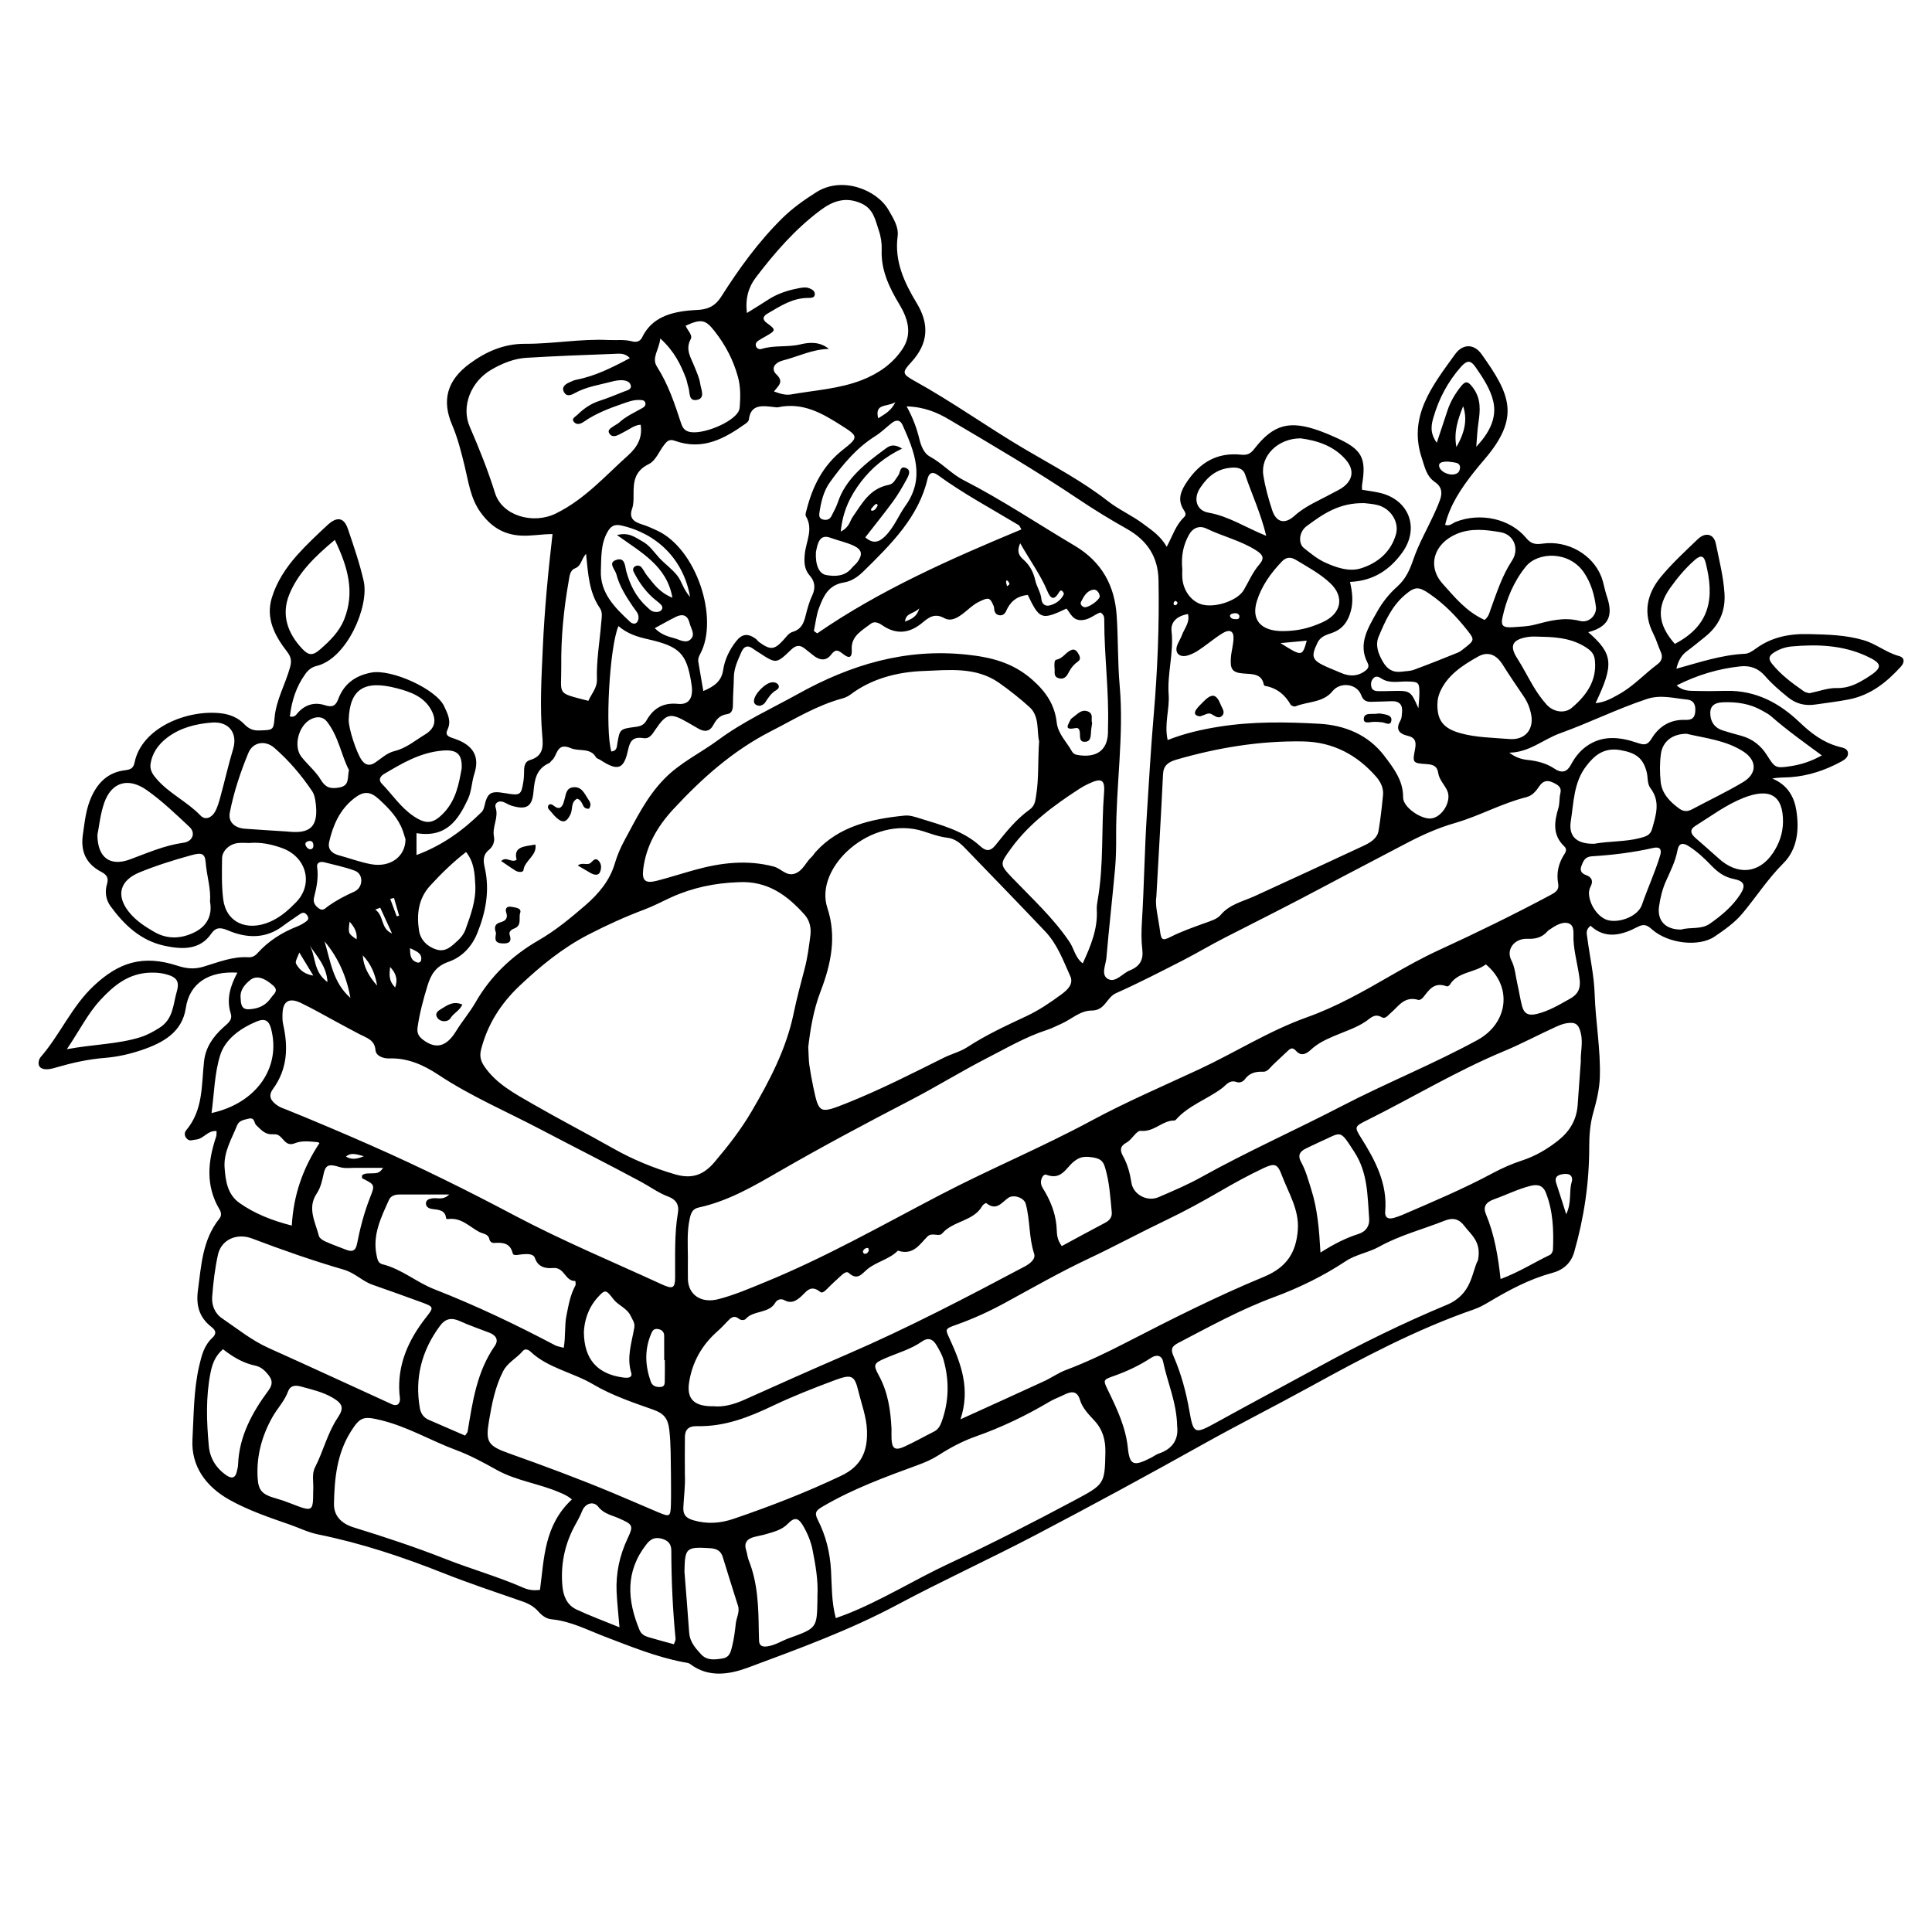 <?xml version="1.0" encoding="UTF-8"?>
<!-- The Best Svg Icon site in the world: iconSvg.co, Visit us! https://iconsvg.co -->
<svg fill="#000000" width="800px" height="800px" version="1.1" viewBox="144 144 512 512" xmlns="http://www.w3.org/2000/svg">
 <g>
  <path d="m564.89 311.53c6.637 5.762 6.856 8.523 1.949 18.809 2.434-0.188 4.277-1.293 6.039-2.258 3.953-2.156 6.902-5.473 10.449-8.113 0.996-0.742 1.406-1.859 0.816-3.141-0.73-1.598-1.184-3.301-1.984-4.863-2.785-5.441-1.77-10.551 1.996-15.098 2.941-3.559 6.414-6.758 9.793-9.996 2.016-1.934 4.242-1.379 4.766 1.199 0.891 4.394 2.019 8.758 2.297 13.25 0.289 4.672-1.406 8.496-5.266 11.539-1.559 1.223-3.059 2.516-4.66 3.684-1.547 1.129-2.312 2.574-2.836 4.68 6.238-1.727 12-3.68 18.188-3.965 0.992-0.047 2.047-0.762 2.887-1.375 4.16-3.043 8.832-3.981 14.133-3.844 4.914 0.133 9.691 0.215 14.449 1.629 3.367 0.996 5.945 3.266 9.324 4.18 1.668 0.453 1.441 1.812 0.527 2.816-3.699 4.051-7.898 7.516-13.742 8.68-2.922 0.586-5.91 0.91-8.867 1.355-2.805 0.418-5.141-0.145-7.387-1.969-2.137-1.734-4.223-3.512-5.961-5.535-1.773-2.07-3.945-2.883-6.59-2.602-5.828 0.625-11.32 2.258-16.879 5.043 1.633 1.527 3.371 1.426 4.984 1.465 2.68 0.07 5.371 0.051 8.051-0.016 8.016-0.195 14.277 3.301 19.527 8.312 3.039 2.898 6.184 5.332 10.395 6.481 1.059 0.289 2.324 0.418 2.445 1.656 0.117 1.152-0.945 1.844-1.863 2.336-4.106 2.211-8.5 3.727-13.285 4.086-1.547 0.117-3.113 0.02-4.922 0.363 4.125 1.688 5.836 4.961 6.383 8.438 0.777 4.953 0.367 10.219-3.43 14.016-4.152 4.144-7.199 8.934-10.883 13.332-2.055 2.453-4.711 4.301-7.352 6.098-4.16 2.82-12.312 1.875-16.57-1.891-1.352-1.195-2.133-1.562-3.914-0.629-4.156 2.176-8.5 3.273-12.379-0.344-1.387 1.055-1.004 2.121-0.883 3.066 0.648 5.023 1.809 10.031 1.969 15.062 0.238 7.367 1.613 14.664 1.367 22.051-0.105 3.215-0.883 6.312-1.75 9.391-0.832 2.973-1.062 5.945-1.059 9.012 0.016 9.422-1.359 18.707-3.965 27.832-0.832 2.922-2.781 4.769-5.945 5.621-6.117 1.648-11.516 4.606-16.816 7.75-1.188 0.707-2.43 1.391-3.742 1.844-15.391 5.332-29.539 12.863-43.586 20.582-9.332 5.129-18.867 9.926-28.164 15.121-14.676 8.207-29.473 16.234-44.395 24.062-12.168 6.383-24.738 12.121-36.848 18.586-12.605 6.727-26.086 11.637-39.508 16.621-4.84 1.797-10.445 2.75-15.297-0.961-0.438-0.332-1.168-0.371-1.777-0.488-7.297-1.402-14.027-4.176-20.867-6.781-4.566-1.738-8.973-4.086-14.062-4.578-1.477-0.141-2.602-1.031-3.512-2.066-1.129-1.273-2.523-2.082-4.211-2.664-7.062-2.449-14.168-4.816-21.094-7.562-10.734-4.254-21.66-7.894-33.102-10.211-2.609-0.527-5.004-1.738-7.5-2.606-5.441-1.883-11-3.785-15.93-6.543-6.301-3.523-10.23-8.953-9.836-16.047 0.363-6.481 0.293-13.008 1.777-19.426 0.637-2.734 1.258-5.379 3.465-7.445 1.113-1.043 1.082-1.906-0.18-2.883-3.316-2.562-4.144-5.801-3.613-9.742 0.898-6.613 1.168-13.316 5.688-19 0.605-0.754 0.535-1.586 0.023-2.445-3.75-6.312-3.078-12.793-0.863-19.336 0.125-0.379 0.055-0.812 0.082-1.422-2.387-0.195-3.414 2.109-5.477 2.262-0.766 0.055-1.527 0.488-2.215-0.082-0.82-0.68-0.938-1.676-0.359-2.367 4.586-5.461 4.035-12.016 4.742-18.293 0.406-3.672 2.379-6.535 5.148-9.023 1.137-1.023 2.473-1.91 1.926-3.641-1.215-3.84-0.09-7.375 1.762-10.832-7.727-0.469-12.699 2.91-13.664 9.352-0.957 6.418-5.984 9.246-11.801 11.199-3.09 1.039-6.394 1.785-9.664 2.039-4.457 0.352-8.695 1.316-12.914 2.543-0.891 0.262-1.855 0.523-2.766 0.473-1.578-0.09-2.156-1.023-1.754-2.422 0.082-0.273 0.211-0.559 0.402-0.777 5.215-6 8.227-13.422 14.125-18.938 6.566-6.141 12.922-8.316 22.203-5.289 2.301 0.75 4.398 0.973 6.84 0.242 3.863-1.148 7.672-2.754 11.914-2.5 1.012 0.059 1.758-0.359 2.418-1.094 2.863-3.184 6.445-5.481 10.578-7.094 0.855-0.332 1.668-0.828 2.398-1.367 0.797-0.59 0.449-1.316-0.098-1.879-0.484-0.504-1.062-0.414-1.641-0.004-1.496 1.062-3.059 2.051-4.519 3.152-4.602 3.481-9.645 3.269-14.637 1.137-2.035-0.867-3.234-0.719-4.332 0.883-3.027 4.422-7.766 4.195-12.246 3.258-6.508-1.359-10.902-5.644-14.484-10.551-1.246-1.703-1.516-3.859-0.902-5.879 0.473-1.559-0.047-2.41-1.492-3.168-4.207-2.211-5.543-5.551-4.906-9.926 0.5-3.449 0.812-6.879 2.332-10.137 1.738-3.723 4.41-6.379 8.938-6.902 1.559-0.18 2.152-0.699 2.43-2.055 1.91-9.281 14.02-14.043 22.848-13.027 2.453 0.281 4.57 1.176 6.195 2.863 1.109 1.148 2.227 1.77 4.047 1.691 3.559-0.145 3.727-0.004 4-3.305 0.395-4.711 2.828-8.863 4.082-13.336 0.5-1.773 0.332-2.828-0.789-4.273-3.269-4.219-5.644-8.801-4.039-14.172 1.266-4.242 3.719-8 6.727-11.375 2.492-2.797 5.269-5.391 8.039-7.965 2.551-2.367 4.387-2.035 5.43 1.047 1.543 4.555 3.117 9.125 4.172 13.785 1.523 6.746-4.5 20.652-12.535 22.512-1.25 0.289-2.211 1.113-2.926 2.106-2.481 3.438-3.633 7.246-4.106 11.27 1.34 0.281 1.656-0.473 2.133-0.996 1.918-2.133 4.387-2.898 7.199-1.98 2.019 0.66 2.863 0.047 3.492-1.637 1.445-3.859 4.332-6.203 8.793-7.027 5.305-0.984 17.121 4.352 19.254 8.891 0.934 1.984 1.996 3.977 0.91 6.231-0.746 1.551 0.344 1.906 1.691 2.352 5.094 1.684 6.922 4.707 5.414 9.367-0.719 2.238-0.719 4.648-1.707 6.734-2.527 5.352-5.617 10.293-13.617 8.988v5.789c7.012-2.594 12.434-6.641 17.285-11.406 0.395-0.383 0.578-1.008 0.707-1.547 0.805-3.559 1.641-4.102 5.426-3.449 4.125 0.715 4.336 0.594 4.934-3.234 0.156-0.996 0.141-2.019 0.172-3.031 0.035-1.09 0.371-2.16 1.523-2.492 3.656-1.055 3.523-3.719 3.289-6.348-0.676-7.812-0.215-15.629 0.137-23.434 0.449-9.941 1.387-19.855 2.574-30.113-2.922 0.004-5.633 0.559-8.402 0.402-4.957-0.273-8.16-2.684-10.676-6.168-2.684-3.719-3.195-8.137-4.231-12.352-0.906-3.68-1.812-7.332-3.316-10.852-2.769-6.5-1.309-11.801 4.656-16.188 4.262-3.141 9.035-5.297 14.695-5.266 7.41 0.039 14.742-1.371 22.172-1.004 2.047 0.102 4.117-0.195 6.125 0.344 1.254 0.336 2.207 0.02 2.734-1.066 2.523-5.215 7.461-6.695 13.07-7.152 0.785-0.066 1.578-0.074 2.363-0.16 2.484-0.266 4.137-1.289 5.508-3.445 4.691-7.375 9.809-14.508 16.188-20.797 2.695-2.656 5.785-4.852 9.059-6.918 6.812-4.297 16.031-0.625 19.113 4.758 1.238 2.168 2.731 4.438 2.398 6.949-0.875 6.57 1.738 12.227 5.066 17.723 3.359 5.543 3.117 10.68-1.461 15.645-2.488 2.699-2.438 3.129 0.902 4.977 10.133 5.606 19.438 12.324 29.398 18.176 7.418 4.359 15.109 8.41 21.871 13.703 2.867 2.242 6.344 3.754 9.285 5.965 2.191 1.648 4.539 3.113 6.254 6.098 1.598-3.031 2.434-5.812 4.602-7.863 0.68-0.645 0.309-1.285-0.121-1.945-1.809-2.797-0.645-5.231 1.055-7.68 3.309-4.777 7.727-7.582 14.133-6.926 1.598 0.168 2.508-0.211 3.488-1.477 5.094-6.594 9.41-7.723 17.473-4.797 1.32 0.48 2.609 1.031 3.891 1.602 7.203 3.199 8.449 5.391 7.25 12.629-0.066 0.395-0.012 0.805-0.012 1.344 1.629 0.277 3.18 0.465 4.684 0.812 7.766 1.785 10.695 9.367 5.914 15.914-3.164 4.328-7.445 7.438-13.793 7.691 0.641 2.707 0.906 5.238 0.207 7.789-0.742 2.684-2.141 4.793-5.141 5.785-1.477 0.488-2.926 0.988-3.656 2.504-1.848 3.84-1.547 4.676 2.664 6.555 1.133 0.504 2.312 0.926 3.445 1.441 2.519 1.137 4.805 0.906 6.731-0.676 0.695-0.574 0.797-1.203 0.418-1.926-2.637-5.039 0.156-9.324 2.5-13.527 1.344-2.418 3.164-4.758 5.285-6.637 2.41-2.137 3.426-4.606 4.398-7.426 1.375-3.977 3.523-7.723 5.305-11.582 0.613-1.328 1.211-2.676 1.703-4.047 0.641-1.777 0.508-3.441-1.301-4.676-2.336-1.594-2.711-3.965-3.516-6.363-3.719-11.062 2.816-19.246 8.82-27.559 1.996-2.762 4.977-2.848 6.996-0.016 7.633 10.676 10.344 16.711 0.801 27.871-0.969 1.129-1.914 2.258-2.832 3.422-3.324 4.231-6.293 8.586-7.617 13.934 1.168 0.492 1.949-0.434 2.836-0.781 6.516-2.562 14.41-0.836 18.641 4.277 1.199 1.449 2.258 1.793 4.301 1.5 6.664-0.957 13.305 2.867 15.602 8.727 0.637 1.617 0.863 3.371 1.414 5.023 1.492 4.32 1.484 8.098-4.875 9.711zm-238.59 165.77c0 1.883-0.035 3.769 0.004 5.648 0.098 4.207 3.512 6.516 8.039 5.352 4.266-1.094 8.273-2.832 12.305-4.481 16.156-6.609 31.18-15.156 46.512-23.16 13.141-6.863 26.922-12.582 39.973-19.617 9.23-4.984 18.977-9.164 28.547-13.617 9.637-4.484 18.574-10.23 28.676-13.836 7.996-2.852 15.156-6.977 22.328-11.105 4.141-2.383 8.305-4.707 12.664-6.707 10.012-4.602 19.887-9.422 29.562-14.59 1.352-0.719 2.328-1.379 2.023-2.996-0.523-2.82 0.086-5.473 1.703-7.918 0.441-0.676 0.57-1.355-0.082-1.969-3.195-3.055-2.644-6.551-1.562-10.176 0.367-1.238 0.203-2.606 0.516-3.863 0.418-1.703-0.66-2.277-2.031-2.918-1.656-0.766-2.699-0.23-3.559 1.039-0.848 1.258-1.855 2.481-3.426 2.871-6.578 1.648-12.426 4.984-18.898 6.848-4.68 1.344-9.047 3.34-13.266 5.57-7.219 3.828-14.5 7.562-21.703 11.406-8.566 4.57-17.281 8.953-25.957 13.371-3.856 1.965-7.547 4.191-11.395 6.16-5.785 2.953-11.559 5.934-17.508 8.586-2.57 1.145-2.84 4.59-6.449 4.606-3.117 0.016-5.352 2.312-8.027 3.492-1.281 0.562-2.519 1.223-3.848 1.656-5.547 1.793-10.484 4.691-15.562 7.289-6.992 3.578-13.648 7.719-20.621 11.336-11.668 6.051-23.254 12.227-34.598 18.766-6.828 3.941-13.562 7.93-21.531 9.672-1.652 0.363-2.019 1.5-2.332 2.891-0.773 3.449-0.52 6.922-0.496 10.395zm13.348-99.504c-6.188 0.215-12.098 1.438-17.715 3.981-2.383 1.078-4.66 2.324-7.164 3.258-5.082 1.906-10.047 4.168-14.832 6.641-6.898 3.566-12.746 8.367-18.262 13.594-5.082 4.816-8.484 10.305-10.168 16.801-0.441 1.703-0.176 2.988 0.805 4.457 3.102 4.637 8.105 7.301 12.828 10.02 7.059 4.062 14.328 7.824 21.434 11.84 5.027 2.84 10.566 5.144 16.27 6.812 4.57 1.336 7.621 0.188 10.555-3.281 3.578-4.227 6.941-8.543 9.723-13.281 4.871-8.293 9.273-16.727 11.199-26.059 0.82-3.981 1.879-7.894 2.91-11.828 0.77-2.938 1.176-5.965 1.543-8.973 0.23-1.906-0.227-3.883-1.531-5.352-4.519-5.066-9.77-9.078-17.594-8.629zm79.73-37.359c-0.664-2.519 0.207-6.586-2.555-9.059-2.508-2.254-5.25-4.445-8.102-6.445-6.109-4.281-13.387-3.359-20.066-3.109-6.781 0.25-13.68 2.004-19.277 6.246-0.59 0.449-1.336 0.801-2.07 1.004-6.898 1.863-12.809 5.547-18.984 8.699-10.207 5.215-18.414 12.609-25.914 20.707-4.277 4.621-7.246 9.844-7.957 15.945-0.352 3.047 0.625 3.773 3.738 2.961 3.336-0.867 6.609-1.926 9.93-2.848 6.891-1.91 13.844-2.762 20.945-0.887 1.926 0.508 3.32 2.641 5.57 1.867 2.172-0.742 2.875-2.988 4.434-4.402 0.441-0.402 0.727-0.945 1.129-1.391 6.117-6.731 14.57-8.691 23.508-9.582 1.41-0.141 2.785 0.336 4.144 0.762 5.668 1.758 11.465 3.258 15.887 7.305 1.465 1.34 2.637 1.578 4.121-0.277 2.699-3.371 5.394-6.793 9.039-9.41 1.395-1.004 1.48-2.379 1.715-3.856 0.707-4.441 0.41-8.93 0.766-14.23zm-3.016-38.77c-3.102 0.336-4.715 1.961-5.719 4.254-0.316 0.727-0.91 1.25-1.793 1.129-0.883-0.121-1.27-0.762-1.367-1.551-0.035-0.289-0.031-0.594-0.141-0.855-0.969-2.394-1.391-2.398-3.969-1.129-1.582 0.781-2.691 1.961-4.004 2.973-1.477 1.137-3.285 2.344-5.133 1.32-2.578-1.43-4.18-0.125-5.785 1.211-3.406 2.836-6.883 3.266-10.652 0.68-0.934-0.641-2.039-1.164-3.031-0.398-2.348 1.812-5.254 3.258-5.047 6.797 0.125 2.144-0.594 2.539-2.207 1.289-1.355-1.055-2.031-1.512-3.258 0.105-1.402 1.844-3.184 1.473-4.848 0.09-0.699-0.586-1.441-1.129-2.152-1.703-1.328-1.066-2.359-0.887-3.613 0.316-3.926 3.773-3.981 3.727-8.449 0.801-0.516-0.336-1.055-0.641-1.535-1.008-1.578-1.203-2.562-0.637-3.215 0.887-0.918 2.141-1.941 4.18-1.965 6.629-0.023 2.293-0.242 4.594-0.238 6.902 0.004 1.164-0.031 2.625-1.535 2.848-2.047 0.301-2.906 1.48-3.707 2.953-0.898 1.652-2.273 1.84-3.914 0.891-0.938-0.539-1.867-1.082-2.805-1.621-4.629-2.656-5.652-2.465-8.625 1.926-0.789 1.164-1.512 2.465-3.129 2.211-3.082-0.484-3.629 1.074-4.133 3.34-1.094 4.969-2.727 5.441-7.297 2.445-0.383-0.25-0.973-0.379-1.16-0.711-1.465-2.621-4.5-1.48-6.641-2.41-3.914-1.688-3.512 2.066-5.109 3.293-0.238 0.18-0.363 0.527-0.621 0.641-3.535 1.57-3.91 4.551-4.188 7.648-0.348 3.934-1.848 4.848-5.824 3.664-0.742-0.223-1.387-0.699-2.117-0.969-1.5-0.551-2.43 0.465-2.106 1.422 0.902 2.672-0.945 5.094-0.434 7.684 0.266 1.352-0.238 2.676-1.324 3.57-1.703 1.402-1.5 2.973-1.098 4.762 1.355 6 0.266 11.805-2.047 17.441-1.387 3.379-3.961 6.211-7.531 7.445-3.543 1.223-4.746 3.551-5.613 6.367-1.109 3.617-2.09 7.266-2.625 11.008-0.207 1.449 0.223 2.387 1.496 3.34 3.438 2.57 6.203 1.762 8.723-2.352 1.617-2.641 3.656-4.996 5.188-7.68 3.891-6.793 9.574-12.281 16.566-16.312 4.613-2.66 8.52-5.91 12.41-9.262 3.598-3.102 6.551-6.621 7.883-11.133 0.613-2.082 1.477-4.141 2.527-6.07 3.09-5.668 5.824-11.461 10.559-16.34 4.191-4.324 9.672-6.898 14.434-10.418 6.519-4.828 14.066-8.254 21.211-12.219 13.688-7.586 28.215-12.051 44.508-10.324 6.484 0.684 12.176 2.109 17.266 6.535 3.871 3.367 6.086 6.856 6.606 11.43 0.348 3.074 2.644 5.148 4.035 7.684 0.293 0.539 0.797 0.832 1.477 0.945 4.973 0.855 7.883-1.203 8.07-5.738 0.023-0.578 0-1.16 0.016-1.738 0.281-9.402-0.996-18.75-0.996-28.148 0-0.684 0.059-1.473-1.012-2.141-1.523 0.484-2.797 1.859-4.785 2.019-2.613 0.211-3.125-1.844-4.211-3.047-6.609 3.102-7.117 2.922-10.266-3.617zm-58.164 119.8c0.121 2.191 0.105 3.5 0.289 4.785 0.289 2.004 0.66 4.004 1.078 5.992 1.445 6.867 1.684 6.949 8.699 4.156 8.867-3.531 17.305-7.828 25.781-12.055 2.066-1.031 4.445-1.621 6.332-2.856 4.906-3.203 10.242-5.672 15.574-8.168 3.391-1.586 6.422-3.652 9.367-5.824 1.613-1.195 3.238-2.731 2.324-4.777-1.855-4.121-3.402-8.453-6.664-11.895-7.027-7.406-14.152-14.738-21.246-22.086-1.27-1.316-2.699-2.504-4.691-2.734-2.223-0.258-4.254-1.027-6.328-1.699-13.777-4.434-29.035 9.492-25.457 20.289 2.504 7.566 0.996 14.867-1.773 22.078-1.961 5.074-2.762 10.348-3.285 14.793zm-34.527 43.848c0.344-2-0.508-3.426-2.523-4.18-2.656-0.992-4.863-2.644-7.289-3.953-8.695-4.676-17.543-9.125-26.289-13.723-9.148-4.812-18.742-8.902-27.348-14.602-3.812-2.523-8.047-4.535-13.09-4.363-1.617 0.055-3.516-0.672-3.633-2.238-0.203-2.641-2.301-3.195-4.191-4.168-2.062-1.059-4.082-2.18-6.121-3.273-3.129-1.676-6.195-3.465-9.406-5.004-3.113-1.492-4.762-0.523-4.902 2.664-0.047 1.008-0.055 2.051 0.168 3.027 1.359 6.012 1.152 11.812-2.707 17.098-1.426 1.961-0.422 3.25 1.195 4.379 0.734 0.516 1.668 0.797 2.527 1.145 7.481 3.027 14.918 6.191 22.27 9.43 12.898 5.68 25.512 11.926 37.941 18.512 12.676 6.715 26.062 12.305 39.168 18.328 2.828 1.301 3.457 0.961 3.477-1.758 0.039-5.781-0.234-11.574 0.754-17.32zm74.871 54.816c7.848-3.57 15.02-6.801 22.152-10.098 1.965-0.906 3.742-2.191 5.762-2.953 5.551-2.098 10.832-4.629 16.055-7.324 11.934-6.16 23.949-12.223 36.43-17.383 6.242-2.578 8.57-6.641 8.996-12.484 0.387-5.344-2.492-9.766-4.262-14.484-1.113-2.984-1.875-3.231-4.887-1.809-3.91 1.844-7.699 3.93-11.418 6.086-4.664 2.707-9.383 5.297-14.277 7.637-6.953 3.324-13.707 6.984-20.691 10.277-7.551 3.562-14.781 7.703-22.094 11.688-4.195 2.289-8.523 4.266-13.094 5.875-2.941 1.031-2.664 1.18-1.527 3.672 3 6.562 5.523 13.223 2.856 21.301zm-68.156-193c3.168-1.32 4.848-2.777 5.269-5.621 0.402-2.699 1.641-5.297 3.414-7.551 1.566-2 3.098-2.172 5.152-0.719 0.367 0.262 0.609 0.676 0.977 0.941 3.019 2.18 4.035 2.055 6.469-0.629 0.699-0.77 1.406-1.805 2.332-2.074 2.371-0.695 2.988-2.316 3.473-4.231 0.465-1.824 0.941-3.68 1.754-5.387 0.922-1.949 0.785-3.715-0.594-5.273-1.551-1.754-1.547-3.668-1.355-5.734 0.312-3.332 2.344-6.613 0.301-10.035-0.246-0.414 0.035-1.137 0.18-1.699 1.57-6.172 4.262-11.734 9.688-15.984 4.168-3.266 3.996-3.543-0.43-6.352-5.094-3.234-10.195-6.258-16.859-4.848-0.293 0.059-0.629-0.012-0.941-0.047-3.082-0.344-6.277-0.898-6.75 3.305-0.039 0.371-0.453 0.785-0.812 1.039-5.582 3.961-11.391 7.273-18.863 4.566-1.441-0.523-2.074 0.195-2.715 1.008-1.387 1.75-2.273 4.266-4.121 5.176-3.844 1.891-4.062 4.734-4.051 7.984 0.004 1.293 0.031 2.664-0.395 3.875-0.852 2.43 0.383 3.445 2.644 4.137 1.34 0.406 2.621 1.004 3.891 1.582 10.566 4.801 16.582 23.426 11.504 32.77-0.367 0.676-0.605 1.328-0.484 2.066 0.406 2.387 0.824 4.785 1.324 7.734zm120.05 54.641c-0.379 2.137 0.539 5.543 0.988 8.984 0.312 2.398 0.66 2.613 2.883 1.492 2.781-1.406 5.719-2.422 8.652-3.5 1.594-0.586 3.551-1.109 4.5-2.246 2.383-2.871 5.941-3.598 9.125-5.055 9.586-4.387 19.16-8.816 28.707-13.273 1.84-0.863 3.691-1.945 4.039-4 0.535-3.141 0.875-6.309 1.188-9.473 0.176-1.812-0.621-3.488-1.805-4.84-4.977-5.703-11.336-9.246-19.445-9.375-11.445-0.188-22.582 1.664-33.488 4.82-2.231 0.648-3.461 1.594-3.57 3.894-0.488 10.395-1.121 20.797-1.773 32.57zm-84.945 191.05c1.004-0.363 1.859-0.656 2.699-0.984 9.574-3.773 18.168-9.219 27.426-13.531 11.215-5.219 22.176-10.863 33.051-16.656 8.02-4.277 8.125-4.344 8.273-12.797 0.055-3.125-0.629-5.934-2.949-8.422-1.512-1.621-3.148-3.301-3.789-5.445-0.734-2.457-2.266-2.332-4.242-1.34-1.246 0.625-2.594 1.09-3.777 1.789-6.211 3.684-12.711 6.82-19.625 9.254-3.535 1.25-6.785 2.992-9.898 4.996-1.656 1.066-3.551 1.883-5.441 2.574-8.602 3.144-17.176 6.297-25.039 10.898-1.785 1.043-2.5 1.586-1.461 3.613 2.152 4.207 3.246 8.691 3.508 13.391 0.23 4.117 0.109 8.297 1.266 12.66zm172.27-173.25c-2.875 2.242-7.488 1.926-9.559 5.426-0.125 0.211-0.609 0.465-0.789 0.398-3.426-1.289-4.75 1.043-6.332 3.004-0.25 0.312-0.883 0.684-1.184 0.594-3.777-1.129-5.269 1.738-7.379 3.488-0.691 0.57-1.367 1.641-2.309 1.109-1.906-1.078-2.863 0.121-4.102 0.984-2.59 1.805-5.769 2.785-8.609 4.004-2.297 0.988-4.297 1.945-6.039 3.562-1.211 1.125-2.59 1.93-4 0.348-0.898-1.004-1.461-0.691-2.215 0.039-1.301 1.258-2.672 2.465-3.965 3.734-0.754 0.742-1.41 1.824-2.562 1.762-2.09-0.102-3.672 0.414-4.856 2.035-0.453 0.613-1.305 0.977-2.098 0.707-1.988-0.695-2.769 0.766-3.953 1.648-3.949 2.938-8.949 4.594-12.234 8.375-0.215 0.246-0.891 0.152-1.344 0.238-2.75 0.543-4.644 2.961-7.961 2.664-1.098-0.098-2.266 2.301-3.707 3.09-1.898 1.039-1.738 2.176-0.945 3.613 1.223 2.227 1.844 4.602 2.223 7.059 0.48 3.109 4.152 5.113 7.184 3.809 3.856-1.656 7.742-3.309 11.371-5.332 12.133-6.758 24.902-12.434 37.242-18.836 11.793-6.121 24.242-11.105 35.91-17.48 8.086-4.43 9.402-14.09 2.211-20.043zm-2.074 78.359c0.953-4.906-1.863-6.707-3.613-9.043-1.422-1.895-3.055-2.262-5.238-1.391-5.769 2.293-11.906 3.863-17.301 6.871-2.852 1.586-6.227 2.082-8.883 3.844-5.898 3.914-12.375 7.078-18.984 9.523-8.988 3.324-17.141 7.844-25.469 12.184-1.758 0.918-1.965 1.738-1.215 3.449 2.051 4.695 3.359 9.609 4.231 14.609 1.062 6.082 1.402 6.16 7.113 3.004 9.039-4.996 18.172-9.844 27.242-14.801 10.965-5.996 22.219-11.543 33.816-16.367 6.769-2.828 6.57-8.555 8.301-11.883zm-202.57 38.742c2.602 0.258 5.406-0.488 8.172-1.734 9.059-4.082 18.137-8.117 27.266-12.062 16.125-6.969 31.59-15.062 47-23.242 1.449-0.77 2.969-1.988 2.504-3.387-1.441-4.348-1.031-8.914-2.242-13.25-0.441-1.582-3.168-2.539-4.586-1.57-1.805 1.234-3.133 3.613-5.891 1.387-0.059-0.051-0.84 0.418-1.027 0.762-2.211 4.039-7.769 3.961-10.605 7.281-0.891 1.043-2.691-0.395-3.918 0.828-2.086 2.074-3.758 5.098-7.836 3.75-2.223 2.273-5.621 2.918-8.055 4.887-1.477 1.195-2.625 3.18-4.992 0.996-0.555-0.508-1.441 0.215-2 0.73-1.223 1.129-2.469 2.238-3.621 3.422-0.555 0.562-1.344 1.367-1.906 0.91-2.66-2.16-3.769 0.098-5.254 1.359-1.223 1.043-2.508 1.785-4.223 0.836-1.043-0.578-2.023-0.082-2.445 0.648-1.668 2.934-5.789 1.977-7.828 4.293-0.363 0.406-1.234 0.418-1.758 0.004-1.41-1.117-2.231-0.25-3.102 0.66-0.832 0.867-1.648 1.758-2.555 2.555-4.246 3.715-6.742 8.246-7.586 13.543-0.703 4.434 1.262 6.477 6.488 6.394zm51.145-264.98c1.789 3.238 2.734 5.984 3.414 8.797 0.43 1.758 1.254 3.699 2.68 4.465 3.316 1.777 5.719 4.606 8.984 6.277 10.195 5.219 19.594 11.551 29.379 17.336 7.43 4.394 10.672 10.809 11.203 18.488 0.43 6.188 0.25 12.398 0.801 18.602 1.176 13.289-0.996 26.539-0.934 39.824 0.016 2.891-0.023 5.793-0.281 8.672-0.715 7.898-1.621 15.789-2.301 23.695-0.168 1.91-1.559 4.57 0.484 5.621 1.977 1.02 3.773-1.523 5.742-2.312 2.672-1.074 3.621-2.836 3.289-5.516-0.297-2.43-0.25-4.914-0.102-7.356 0.586-9.523 0.695-19.062 1.316-28.586 0.559-8.664 1.043-17.324 1.789-25.988 1.027-11.961 1.523-23.949 1.293-35.957-0.109-5.981-2.801-10.453-8.414-13.609-4.43-2.488-8.758-5.148-12.949-7.961-11.074-7.43-22.617-14.211-34.145-21.016-3.102-1.836-6.531-3.336-11.25-3.477zm178.67 173.56c-0.125-2.273 0.629-4.863 0-7.465-0.57-2.367-1.387-3.023-3.863-2.606-1.059 0.176-2.074 0.645-3.059 1.09-4.5 2.047-8.898 4.41-13.387 6.277-12.691 5.281-24.254 12.316-36.434 18.367-3.199 1.594-3.305 1.742-1.508 4.59 3.84 6.07 7.059 12.273 6.41 19.578-0.137 1.516 0.699 2.144 2.344 1.656 0.75-0.223 1.496-0.473 2.207-0.781 8.117-3.496 16.262-6.934 24.016-11.098 2.438-1.309 5.031-2.449 7.691-3.316 3.641-1.184 6.805-3.09 9.633-5.34 3.008-2.398 4.84-5.422 5.117-9.391 0.258-3.738 0.52-7.492 0.832-11.562zm-267.36 116.1c-1.32-1.059-2.301-1.422-3.293-1.848-5.394-2.348-11.457-3.066-16.656-5.969-3.473-1.941-6.992-3.856-10.801-5.273-6.68-2.488-12.785-6.168-19.844-7.891-4.613-1.129-5.523-0.906-7.945 2.91-3.773 5.941-4.387 12.555-4.527 19.184-0.066 3.129 1.793 5.266 5.316 6.344 8.195 2.519 16.328 5.219 24.285 8.352 6.781 2.672 13.871 4.66 20.547 7.586 1.285 0.562 2.648 0.84 4.449 0.578 1.125-8.305 1.055-17.074 8.469-23.973zm-46.086-25.184c0.812-0.855 0.438-1.918 0.367-2.867-0.562-7.582 2.316-14.137 7.039-20.152 2.152-2.742 2.156-2.816-1.34-4.086-4.242-1.535-8.48-3.09-12.746-4.559-2.797-0.961-4.707-3.152-7.691-4.027-8.227-2.394-16.309-5.215-24.293-8.254-4.062-1.547-8.176 0.297-9.055 4.262-0.812 3.664-1.246 7.41-1.535 11.145-0.176 2.211 0.645 4.422 2.66 5.777 4.019 2.715 7.758 5.789 12.316 7.84 10.715 4.812 21.367 9.742 32.047 14.621 0.688 0.32 1.375 0.754 2.231 0.301zm99.625-268.43c1.719 0.66 3.18 1.031 4.539 0.789 6.297-1.117 12.762-1.457 18.793-3.82 4.527-1.773 8.188-4.418 10.707-8.191 2.695-4.035 1.473-8.082-0.852-11.934-2.695-4.469-4.848-9.055-4.641-14.34 0.066-1.707-0.195-3.512-0.754-5.141-0.922-2.691-1.359-5.723-4.641-7.195-4.125-1.848-7.512-0.68-10.852 1.82-6.797 5.082-12.156 11.316-17.121 17.828-1.914 2.516-2.82 5.547-2.352 9.395 2.168-1.355 3.856-2.352 5.477-3.43 2.481-1.652 5.269-2.57 8.23-3.133 0.934-0.176 1.875-0.348 2.793 0 0.734 0.277 1.465 0.684 1.496 1.5 0.039 1.012-0.871 1.066-1.641 1.066-4.211-0.023-7.457 2.141-10.762 4.074-0.918 0.535-1.969 1.367-0.242 2.621 2.438 1.777 2.301 1.941-0.301 3.441-0.664 0.383-1.344 0.75-1.984 1.164-0.551 0.352-0.852 0.848-0.664 1.477 0.207 0.707 0.941 0.918 1.492 0.746 3.34-1.059 6.898-0.383 10.293-1.211 2.488-0.605 5.18-0.727 7.543 1.203-4.394 0.098-8.137 2.016-12.156 3.055-2.359 0.609-3.273 2.254-1.734 3.727 2.066 1.98 0.465 2.992-0.668 4.488zm-38.195-8.832c-1.355-1.457-2.875-1.18-4.223-1.129-7.727 0.289-15.457 0.578-23.176 1.043-3.352 0.203-6.449 1.5-9.254 3.117-5.488 3.16-8.113 9.773-5.769 15.164 2.508 5.777 4.828 11.574 6.699 17.566 1.891 6.047 10.102 8.379 16.125 5.41 7.707-3.797 13.039-9.945 19.121-15.383 2.551-2.277 3.871-4.836 3.34-8.133-1.102 0.051-1.91 0.504-2.715 0.973-0.801 0.465-1.613 0.91-2.434 1.34-0.969 0.504-2.152 1.199-2.988 0.207-0.988-1.168 0.422-1.715 1.246-2.312 0.367-0.266 0.828-0.453 1.152-0.754 1.805-1.676 4.098-2.691 6.242-3.906 0.543-0.309 0.953-0.785 0.715-1.441-0.25-0.699-0.957-0.645-1.566-0.672-1.629-0.066-3.102 0.535-4.57 1.039-3.547 1.223-7.031 2.574-10.09 4.699-0.766 0.535-1.785 0.984-2.562 0.203-0.957-0.961 0.207-1.43 0.82-2.023 1.641-1.598 3.457-2.902 5.758-3.656 2.227-0.727 4.387-1.621 6.566-2.484 0.828-0.328 2.074-0.559 1.812-1.637-0.273-1.113-1.496-1.402-2.644-1.375-0.777 0.016-1.57 0.145-2.316 0.348-3.324 0.883-6.801 1.359-9.828 3.043-1.004 0.559-2.156 1.039-2.863-0.156-0.777-1.309 0.152-2.16 1.445-2.695 0.574-0.238 1.137-0.551 1.75-0.664 5.062-0.977 9.512-3.231 14.207-5.731zm10.895 296.04c-0.086-4.031 0.031-8.039-0.449-12.098-0.352-2.957-1.422-4.277-4.289-5.285-5.426-1.906-11.059-3.84-15.809-6.656-5.41-3.211-12.062-4.336-16.672-8.711-0.539-0.508-1.43-0.906-2.055-0.16-1.594 1.914-4.012 3.004-5.234 5.414-2.109 4.16-2.934 8.52-3.688 12.949-0.984 5.754-0.383 6.75 5.379 8.797 9.246 3.285 18.434 6.707 27.461 10.469 4.012 1.672 7.984 3.422 11.992 5.109 3.066 1.289 3.246 1.203 3.352-2.047 0.074-2.582 0.012-5.18 0.012-7.781zm3.691-0.164c0.152 2.902-0.277 5.789-0.406 8.68-0.082 1.875 0.586 2.816 2.648 3.422 3.68 1.082 7.211 0.801 10.664-0.379 9.754-3.32 19.312-7.031 28.566-11.441 5.461-2.602 6.938-6.68 6.793-11.812-0.105-3.672-1.438-7.098-2.293-10.617-1.008-4.137-1.75-4.551-6.242-2.871-5.547 2.07-11.078 4.238-16.391 6.766-6.367 3.039-12.809 5.594-20.137 5.414-2.293-0.055-3.164 0.996-3.195 2.848-0.055 3.328-0.008 6.66-0.008 9.992zm-32.102-33.602c0.527-3.144 0.176-5.879 0.727-8.605 0.551-2.719 0.992-5.387 2.348-7.883 0.176-0.324 0.012-0.801 0.004-1.211-2.801 0.086-2.816-3.738-5.945-3.445-2.066 0.191-3.977-0.297-4.777-2.644-0.414-1.215-2.082-1.082-3.332-0.996-0.922 0.059-2.352 0.578-2.562-0.289-0.641-2.625-2.504-2.887-4.852-2.715-0.707 0.051-1.203-0.398-1.328-1.008-0.301-1.441-1.672-1.367-2.715-1.926-2.676-1.43-4.766-3.926-8.387-3.379-0.109 0.016-0.359-0.141-0.367-0.23-0.191-2.141-1.898-2.246-3.672-2.453-0.945-0.109-1.863-0.672-1.629-1.75 0.176-0.797 1.023-0.992 1.844-1.094 1.23-0.152 2.676 0.578 4.297-1.004-4.856 0-9.047-0.012-13.238 0.012-1.168 0.004-2.254 0.363-2.727 1.41-2.106 4.672-4.402 9.305-3.305 14.602 0.211 1.031 0.359 2.176 1.559 2.473 5.141 1.281 8.992 4.762 13.777 6.629 11.035 4.309 21.645 9.383 32.031 14.863 0.512 0.273 1.148 0.344 2.25 0.645zm160.04-161.06c4.574-1.809 9.098-2.82 13.754-3.559 8.801-1.387 17.66-1.246 26.434-0.754 6.852 0.383 13.035 2.957 17.27 8.555 2.559 3.375 4.984 6.559 4.941 10.973-0.023 2.574 4.719 5.801 7.356 5.57 2.984-0.258 5.606-4.629 4.336-7.375-0.73-1.582-2.133-2.918-2.387-4.672-0.262-1.793-1.254-2.254-3.144-2.367-3.578-0.223-3.688-0.398-3.047-3.688 0.344-1.762 0.449-3.246-1.805-3.777-2.664-0.629-3.266-1.926-1.996-4.141 0.348-0.609 0.336-1.406 0.406-2.121 0.191-1.945-0.637-3.047-2.941-2.934-1.734 0.086-3.473 0.102-5.203 0.156-1.426 0.047-2.18-0.43-2.699-1.809-1.125-3.008-5.527-3.57-7.602-0.992-2.481 3.078-6.551 2.672-9.809 4.012-0.301 0.125-1.098-0.156-1.258-0.441-1.484-2.594-3.594-4.418-6.816-4.996-0.121-0.02-0.289-0.191-0.309-0.312-0.535-2.902-2.891-2.785-5.332-2.961-2.984-0.215-3.613-1.102-3.402-4.086 0.121-1.723 0.637-3.43 0.707-5.152 0.086-2.039-1.004-2.578-2.871-1.461-1.441 0.863-2.742 1.918-4.098 2.906-1.605 1.168-3.188 2.434-5.164 3.008-2.137 0.621-3.465-0.598-2.848-2.543 0.309-0.961 0.953-1.832 1.293-2.793 0.641-1.805 2.207-3.43 1.605-5.644-3.004 0.555-4.609 2.144-4.336 4.578 0.629 5.656-1.184 11.191-0.77 16.809 0.277 3.856-1.215 7.684-0.266 12.012zm-22.5 59.191c2.102-4.59 3.996-9.113 3.723-14.141-0.047-0.855 0.07-1.734 0.223-2.59 1.672-9.445 0.945-19.016 1.699-28.504 0.289-3.606-0.754-4.004-4.383-2.242-0.695 0.336-1.375 0.711-2.019 1.125-6.953 4.492-13.496 9.332-18.297 15.957-2.898 4-3.039 4.152 0.328 7.672 5.281 5.516 10.977 10.715 15.219 17.039 1.223 1.816 1.477 4.129 3.508 5.684zm-71.25-88.086c0.293 0.207 0.59 0.414 0.883 0.621 16.645-11.477 35.266-19.699 54.109-27.547-0.395-0.648-0.469-0.984-0.691-1.117-7.231-4.363-14.727-8.359-21.52-13.32-1.445-1.055-2.328-0.395-2.664 1.039-2.352 10.102-9.645 17.316-16.977 24.512-1.441 1.41-3.129 2.621-5.141 2.941-4.18 0.664-5.441 3.652-6.594 6.629-0.773 1.977-0.957 4.152-1.406 6.242zm0.941 255.63c0.223-4.082-0.508-8.086-1.285-12.07-0.441-2.281-1.355-4.469-2.559-6.508-1.203-2.047-2.231-2.293-3.953-0.508-1.617 1.672-3.652 2.144-5.719 2.766-1.043 0.312-2.137 0.488-3.199 0.762-2.055 0.52-2.801 1.691-2.156 3.602 0.277 0.828 0.316 1.723 0.641 2.535 2.43 6.066 2.606 12.398 2.684 18.742 0.012 0.867 0.039 1.738 0.07 2.606 0.039 1.34 0.832 1.715 2.191 1.523 2.086-0.293 3.769-1.445 5.672-2.137 7.477-2.699 7.461-2.742 7.609-10 0.004-0.441 0-0.879 0.004-1.312zm-133.63-27.766c0.168-2.262-0.469-4.379 0.5-6.258 2.211-4.309 3.266-9.043 6.019-13.156 1.691-2.519 1.352-3.688-1.457-5.316-2.543-1.477-5.465-2.137-8.344-2.926-1.867-0.52-2.91 0.031-3.375 1.305-0.918 2.527-2.832 4.484-4.125 6.766-2.801 4.953-4.238 10.262-3.961 15.871 0.18 3.699 1.176 4.684 5.012 5.758 1.199 0.336 2.379 0.746 3.535 1.199 6.164 2.402 6.16 2.406 6.195-3.242zm339.48-171.48c4.117-0.746 8.297-0.488 12.262-1.551 1.328-0.359 2.606-0.699 3.055-2.312 1.027-3.684 2.312-7.273-0.398-10.863-0.918-1.211-0.645-2.805-0.992-4.207-0.945-3.789-2.883-5.18-7.043-5.898-4.344-0.746-6.879 1.461-9.012 4.262-3.32 4.344-3.285 9.582-4.07 14.539-0.668 4.156 1.637 6.113 6.199 6.031zm-258.59-57.691c-2.418 5.785-3.547 27.773-1.875 33.23 1.527-0.141 1.43-1.254 1.598-2.211 0.645-3.688 0.637-3.762 4.777-4.297 1.379-0.176 2.258-0.52 2.938-1.719 1.723-3.031 4.211-4.793 8.312-4.387 2.523 0.246 3.672-1.062 3.75-3.391 0.023-0.715-0.07-1.445-0.188-2.156-1.25-7.773-3.031-9.656-11.395-11.562-2.785-0.629-5.434-1.387-7.918-3.508zm-79.238 137.03c0.031 0.02-0.203-0.242-0.453-0.262-2.039-0.168-4.137-0.5-6.074 0.293-2.91 1.195-3.129-2.613-5.477-2.371-0.156 0.016-0.316-0.035-0.473-0.023-2.019 0.121-3.062-1.293-4.254-2.379-0.672-0.609-0.316-2.18-2.082-1.734-1.211 0.309-2.488 0.457-3.012 1.773-1.457 3.641-3.606 7.098-3.309 11.191 0.258 3.527 0.75 7.117 3.977 9.387 3.981 2.801 8.586 4.637 13.836 5.969 0.438-8.09 2.941-15.219 7.32-21.844zm38.598 77.496c0.371-0.578 0.625-0.805 0.672-1.059 1.316-7.863 2.394-15.781 7.211-22.723 1.059-1.523 0.348-2.777-1.422-3.473-2.606-1.023-5.281-1.906-7.809-3.066-2.262-1.043-3.891-0.664-5.273 1.199-4.934 6.637-6.746 13.91-5.367 21.84 0.23 1.344 0.934 2.481 2.328 3.094 3.219 1.418 6.461 2.805 9.66 4.188zm257.67-193.78c-0.035 4.273 1.582 6.359 6.012 7.613 4.231 1.199 8.676 1.211 13.012 1.57 4.266 0.359 6.566-2.574 5.836-6.453-0.324-1.715-0.957-3.324-1.969-4.82-1.898-2.801-3.812-5.598-5.606-8.457-1.602-2.555-3.824-3.613-6.453-2.141-4.141 2.316-8.152 4.922-10.102 9.332-0.492 1.094-0.715 2.195-0.73 3.356zm-216.75 244.59c-0.301-3.594-0.625-6.445-0.762-9.301-0.23-4.973 0.766-9.715 2.949-14.324 1.621-3.422 1.273-3.641-2.293-5.238-1.91-0.855-4.027-1.176-5.496-3.059-1.281-1.637-3.496-0.977-4.316 1.152-0.586 1.512-1.422 2.856-2.16 4.277-2.562 4.918-3.543 10.184-3.047 15.586 0.223 2.43 1.09 4.941 3.688 6.168 3.445 1.629 7.066 2.949 11.438 4.738zm-98.137-207.85c-0.863 0-1.98-0.117-3.062 0.023-2.188 0.277-4.098 2.047-4.121 4.062-0.047 3.606-0.145 7.246 0.301 10.812 0.777 6.156 6.266 8.613 12.359 5.996 2.82-1.215 4.918-3.117 6.902-5.141 4.781-4.848 2.832-12.168-3.828-14.473-2.648-0.918-5.41-1.562-8.551-1.281zm108.96-133.7c-0.387 3.168-2.387 5.125-0.875 7.492 2.969 4.656 4.672 9.75 6.34 14.867 0.309 0.945 0.707 1.883 1.926 2.293 3.367 1.129 12.07-2.41 13.43-5.527 0.172-0.395 0.211-0.848 0.242-1.273 0.176-2.594 0.211-5.133-0.508-7.727-1.219-4.398-3.258-8.344-6.141-12.02-2.402-3.074-3.477-3.414-7.691-1.5 0.398 1.23 1.945 2.43 1.32 3.582-1.508 2.769 0.098 4.949 1.023 7.309 0.586 1.484 1.289 2.988 1.508 4.527 0.203 1.438 1.371 3.727-0.727 4.211-2.484 0.578-1.949-1.965-2.41-3.332-0.277-0.828-0.383-1.707-0.699-2.519-1.379-3.516-2.969-6.93-6.738-10.383zm-98.82 130.66c5.805 0.648 8.516-0.977 7.391-8.227-0.133-0.848-0.359-1.754-0.836-2.465-2.82-4.191-6.117-8.074-9.996-11.461-2.473-2.16-5.723-1.547-6.914 1.328-2.117 5.125-3.859 10.383-4.918 15.789-0.48 2.434 1.211 4.082 3.977 4.293 3.758 0.277 7.527 0.496 11.297 0.742zm-20.512 18.609c0.273-3.516-0.875-6.871-1.145-10.316-0.195-2.527-1.043-2.781-3.824-2.016-4.648 1.285-9.246 2.711-13.688 4.535-5.234 2.141-6.328 6.082-2.891 10.438 1.793 2.273 4.18 3.859 6.731 5.336 3.606 2.098 7.332 1.805 10.766 0.082 3.305-1.66 4.695-4.555 4.051-8.059zm180.6 139.74c0 0.867-0.035 1.734 0.004 2.602 0.133 2.621 0.941 3.176 3.422 2.051 2.676-1.215 5.219-2.672 7.836-3.988 1.215-0.613 1.688-1.668 2.082-2.769 1.906-5.359 1.977-10.785 0.449-16.207-0.387-1.375-1.145-2.68-1.891-3.945-0.855-1.461-2.09-2.168-3.812-0.961-2.918 2.051-6.414 3.027-9.684 4.43-3.133 1.34-3.324 1.723-1.773 4.574 2.453 4.488 3.133 9.305 3.367 14.215zm-196.39-176.05c-0.133 1.598 0.734 2.746 1.754 3.906 3.281 3.742 8.055 5.945 11.504 9.547 1.344 1.406 3.012 0.473 3.82-0.945 0.715-1.254 1.102-2.691 1.48-4.082 1.145-4.18 2.086-8.414 3.344-12.566 1.258-4.152-1.023-7.379-5.586-7.039-4.242 0.316-8.379 1.367-11.789 3.926-2.496 1.875-4.156 4.262-4.527 7.254zm310.07 129.27c3.762-2.379 6.797-3.875 10.066-4.922 2.082-0.664 2.977-2.227 2.836-4.07-0.457-6.012-0.336-12.105-3.891-17.598-4.141-6.402-3.231-5.309-9.539-2.562-1.137 0.492-2.231 1.074-3.352 1.598-1.707 0.801-2.168 1.93-1.27 3.547 1.289 2.328 1.93 4.852 2.719 7.344 1.633 5.152 2.07 10.43 2.43 16.664zm21.5-153.93c1.09-0.156 2.254-0.137 3.246-0.504 3.914-1.441 7.793-2.984 11.652-4.551 0.699-0.281 1.289-0.828 1.891-1.289 2.519-1.965 2.559-2.176 0.648-4.594-2.871-3.641-6.082-6.984-10.039-9.699-2.832-1.941-3.824-1.984-6.457 0.242-3.598 3.039-5.352 7.117-7.039 11.141-0.926 2.207-0.102 4.519 1.16 6.66 1.105 1.883 2.547 2.887 4.938 2.594zm75.516 16.453c-3.734 0-6.363 2.035-6.805 5.367-0.324 2.422-0.309 4.926-0.059 7.359 0.312 3.043 2.363 5.246 4.914 7.098 1.148 0.836 2.211 0.836 3.457 0.172 4.488-2.41 9.145-4.59 13.488-7.199 3.742-2.254 3.664-5.734 0.098-8.062-4.648-3.031-10.23-3.57-15.094-4.734zm-224.15-53.59c2.324-1.145 2.367-2.762 3.188-3.918 2.469-3.481 4.402-7.453 9.516-8.453 1.391-0.273 1.773-1.523 2.508-2.449 0.621-0.781 0.387-2.856 2.231-1.941 1.316 0.656 0.449 2.137-0.102 3.129-1.066 1.93-2.176 3.863-3.492 5.656-2.359 3.219-4.883 6.34-7.352 9.516 2.004 1.723 3.547 1.391 5.238-0.281 2.418-2.387 3.527-5.461 5.406-8.09 5.289-7.402 2.383-14.355-0.754-21.387-0.66-1.477-1.738-1.461-2.949-0.492-1.422 1.145-2.734 2.43-4.281 3.406-5.047 3.184-8.629 7.551-11.961 12.137-1.793 2.469-2.418 5.316-2.856 8.191-0.109 0.711-0.086 1.5 0.883 1.77 1.027 0.289 1.875-0.004 2.332-0.938 0.59-1.184 1.25-2.352 1.664-3.586 2.109-6.316 7.32-10.312 12.625-14.219 0.902-0.664 2.031-1.512 4.402-0.039-4.609 2.227-8.055 5.133-10.828 8.734-2.961 3.859-4.91 7.93-5.418 13.254zm89.152 237.12c-0.121-6.383-2.606-11.648-3.727-17.168-0.309-1.508-1.602-2.019-3.223-0.957-3.082 2.023-6.43 3.598-9.98 4.84-2.793 0.977-2.684 1.082-1.379 3.785 2.359 4.867 4.664 9.707 5.234 15.164 0.492 4.734 1.547 5.023 6.184 2.648 0.684-0.352 1.309-0.852 2.035-1.094 4.086-1.367 5.215-4.238 4.856-7.219zm88.031-178.52c1.516 1.188 3.102 1.742 4.805 1.918 2.555 0.266 5.019 0.891 7.062 2.266 2.133 1.43 3.457 0.883 4.465-1.008 0.988-1.848 2.215-3.481 3.981-4.777 4.219-3.094 8.852-2.606 13.422-1.062 1.945 0.656 2.82 0.82 4.004-1.133 1.82-3.008 4.762-5.047 8.812-4.887 1.828 0.07 2.562-0.523 2.711-2.144 0.152-1.652-0.258-3.062-2.191-3.25-3.531-0.348-6.961-1.371-10.68-0.133-7.848 2.613-15.18 6.277-22.922 9.062-4.488 1.609-8.156 5.07-13.469 5.148zm-340.89 158.09c-2.098 1.777-2.856 3.949-3.309 6.231-1.289 6.457-1.047 12.965-0.453 19.445 0.289 3.125 1.844 5.793 4.656 7.734 1.336 0.922 2.312 0.805 2.719-0.812 0.176-0.699 0.359-1.422 0.383-2.137 0.293-7.336 3.668-13.629 8.039-19.523 1.219-1.641 1.078-2.805-0.109-4.254-0.887-1.082-1.895-2.016-3.309-2.312-3.297-0.695-6.023-2.324-8.617-4.371zm285.59-241.39c-6.055-0.004-10.699 4.66-9.895 9.785 0.492 3.129 1.352 6.231 2.352 9.266 1.059 3.203 3.301 3.84 5.906 1.477 2.898-2.621 6.5-4.047 9.863-5.894 1.078-0.594 2.258-1.094 3.195-1.84 2.609-2.074 2.676-4.695 0.48-7.199-3.191-3.644-7.559-5.008-11.902-5.594zm-318.88 105.11c0.062 6.113 3.445 8.398 8.637 6.473 4.644-1.719 9.141-3.719 14.199-4.418 2.453-0.344 3.246-2.621 1.559-4.195-3.629-3.387-7.227-6.879-11.316-9.75-4.977-3.496-9.375-2.074-11.281 3.41-1.039 2.996-1.336 6.199-1.797 8.48zm-8.102 56.773c7.188-1.328 13.512-1.309 19.508-3.184 1.805-0.562 3.379-1.457 4.961-2.434 3.793-2.336 3.668-6.211 4.66-9.609 0.828-2.828-0.02-3.949-3.152-4.715-1.195-0.293-2.488-0.379-3.727-0.352-5.906 0.125-9.844 3.465-13.352 7.25-3.367 3.637-5.481 8.02-8.898 13.043zm405.26-116.94c-0.387-3.352-1.309-6.629-3.25-9.441-3.949-5.738-12.188-5.438-15.352-1.531-3.234 3.988-5.141 8.625-6.195 13.48-0.5 2.281 0.188 2.777 2.852 2.59 1.883-0.133 3.828-0.18 5.629-0.645 3.949-1.02 7.742-2.117 12.012-1.012 2.352 0.609 4.316-1.34 4.305-3.441zm-29.539 3.18c1.152-0.926 1.281-1.949 1.633-2.906 1.613-4.375 3.008-8.828 5.648-12.828 1.969-2.988 0.594-6.891-3.062-7.516-3.812-0.648-7.805-1.164-11.633 0.465-6.055 2.578-7.879 8.559-3.668 13.23 3.18 3.519 6.172 7.316 11.082 9.555zm-304.7-21.215c-5.379 4.469-9.754 8.812-12.051 14.43-2.172 5.316-0.555 10.219 3.414 14.434 1.715 1.82 2.812 1.855 4.762 0.145 2.609-2.281 5.059-4.684 6.352-7.93 2.871-7.176 1.027-13.809-2.477-21.078zm3.684 47.66c-0.074 2.293 2.066 8.777 3.445 10.711 0.988 1.387 2.172 1.586 3.566 0.645 1.641-1.113 3.125-2.551 5.117-3.047 3.164-0.781 5.473-2.816 8.07-4.379 2.695-1.621 3.125-3.742 1.723-6.41-1.891-3.602-5.492-4.922-9.383-5.914-8.492-2.168-12.273 0.332-12.539 8.395zm88.973 225.77c0.387 4.969 0.863 10.59 1.254 16.219 0.168 2.344 1.613 4.016 3.152 5.684 1.594 1.719 3.652 1.426 5.691 1.102 1.988-0.316 2.215-1.961 2.555-3.301 0.492-1.965 0.734-3.984 0.957-5.996 0.172-1.562 1.109-3.031 0.578-4.68-1.371-4.297-2.711-8.609-4.039-12.918-0.5-1.617-1.582-2.231-3.441-2.336-6.234-0.363-6.59-0.125-6.707 6.227zm180.24-283.16c-6.723-0.188-11.125 2.949-15.355 6.09-2.102 1.559-2.207 4.621-0.742 5.789 1.77 1.41 3.57 2.906 5.637 3.848 2.934 1.336 6.348 2.523 9.473 1.551 4.606-1.441 8.016-4.473 9.305-9.027 0.918-3.246-1.387-6.883-4.914-7.758-1.355-0.336-2.789-0.406-3.402-0.492zm110.89 84.566c0.086-7.078-3.43-9.254-10.473-6.465-4.676 1.855-8.578 4.828-12.746 7.418-1.676 1.043-1.168 2.152 0.023 3.211 2.035 1.805 4.109 3.562 6.117 5.391 5.023 4.59 10.715 4.051 14.379-1.359 1.699-2.523 2.641-5.234 2.699-8.195zm-53.84 42.184c-0.352-3.727-1.523-7.359-1.691-11.129-0.07-1.535 0.402-3.754-1.375-4.297-1.664-0.508-3.562 0.73-5.09 1.773-0.371 0.258-0.648 0.629-0.988 0.934-1.32 1.18-2.875 1.484-4.719 1.41-3.516-0.141-5.742 2.871-4.297 5.688 1.031 2.012 1.117 4.203 1.613 6.312 0.465 1.98 0.727 4 1.266 5.953 0.488 1.777 1.547 2.527 3.844 1.977 3.285-0.789 5.941-2.445 8.77-4.004 2.16-1.191 2.754-2.59 2.668-4.617zm-21.008 78.863c4.828-1.789 8.816-4.352 13.09-6.402 0.438-0.211 0.781-0.957 0.801-1.473 0.195-5.074 0.031-10.137-1.875-14.977-0.648-1.652-1.797-2.414-4.055-1.848-3.391 0.848-6.414 2.398-9.633 3.535-2.371 0.836-2.988 2.117-2.211 3.969 2.269 5.43 3.215 11.105 3.883 17.195zm-84.348-188.05c0 0.262-0.059 1.273 0.012 2.277 0.246 3.566 2.664 6.566 5.688 7.125 3.637 0.676 9.035-1.293 10.59-3.941 1.34-2.281 2.352-4.734 4.125-6.781 1.445-1.664 0.977-2.578-0.883-3.758-4.062-2.578-8.836-3.68-13.133-5.754-1.855-0.898-3.633-0.207-4.664 1.707-1.445 2.652-2.082 5.422-1.734 9.125zm132.24 95.43c2.344-0.707 5.219 0.07 7.543-1.535 3.152-2.188 6.031-4.629 8.07-7.769 1.516-2.328 1.16-3.516-1.688-4.09-2.695-0.539-4.434-1.969-6.121-3.727-1.762-1.84-3.648-3.578-5.856-4.988-1.582-1.012-2.613-0.762-2.953 1.078-0.527 2.871-1.832 5.477-3.039 8.148-0.953 2.106-1.512 4.418-1.844 6.688-0.566 3.891 1.738 6.246 5.887 6.195zm-105.44-79.09c3.742-0.047 6.68-0.707 10.297-2.316 5.062-2.258 5.984-6.711 2.121-10.375-2.656-2.516-5.934-4.262-9.082-6.168-1.438-0.871-2.613-0.762-3.742 0.414-2.957 3.074-5.375 6.5-6.606 10.418-1.621 5.137 1.113 8.09 7.012 8.027zm68.664 1.504c-1.254 0-2.539-0.156-3.758 0.031-4.191 0.641-5.133 2.273-2.961 5.656 1.516 2.363 2.754 4.836 4.168 7.234 1.039 1.762 2.231 3.492 3.621 5.039 1.828 2.035 4.816 2.449 6.68 0.871 3.961-3.336 6.656-7.262 6.137-12.516-0.137-1.402-0.656-2.301-1.918-3.195-3.578-2.519-7.684-3.035-11.969-3.121zm-253.48-21.996c-1.344 1.512-1.164 3.164-2.941 3.875-1.355 0.539-1.43 2.109-1.664 3.422-1.32 7.438-2.039 14.918-1.961 22.461 0.082 7.828-1.512 6.957 7.188 9.215 0.801-1.848 2.332-3.406 2.262-5.606-0.168-5.078 0.75-10.098 1.145-15.145 0.102-1.301 0.438-2.656-0.363-3.824-2.883-4.227-3.102-9.016-3.664-14.398zm126.07 183.47c3.965-2.137 7.715-4.203 11.512-6.188 1.25-0.656 1.859-1.559 1.738-2.816-0.383-4.019-0.609-8.062-1.82-11.977-0.508-1.641-1.305-2.277-3.508-2.57-2.18-0.289-3.285-0.02-4.812 1.234-2.012 1.648-3.219 4.934-7.219 3.402-0.719-0.277-1.387 0.984-1.406 1.926-0.02 1.074 0.672 1.883 1.18 2.781 1.758 3.109 2.891 6.383 3.008 9.914 0.051 1.297 0.121 2.59 1.328 4.293zm-117.86-188.43c3.215-0.836 4.883 0.68 6.707 1.664 1.953 1.055 3.062 2.84 4.488 4.379 1.508 1.633 3.402 2.934 4.801 4.727 1.176 1.496 1.484 3.477 3.367 5.648-1.688-9.895-8.699-16.812-18.227-18.957-1.961-0.441-2.867 0.293-3.691 1.773-1.797 3.238-1.586 6.695-1.723 10.168-0.23 5.984 3.719 9.848 7.828 13.672 0.277 0.258 0.863 0.48 1.195 0.383 0.641-0.18 0.887-0.812 0.953-1.387 0.141-1.266-0.832-2.144-1.477-3.098-1.832-2.707-3.578-5.426-4.387-8.57-0.332-1.289-2.223-2.973-0.223-3.75 2.559-0.992 2.481 1.586 2.84 2.918 0.977 3.57 2.527 6.785 5.422 9.422 0.684 0.625 1.234 1.309 2.266 1.375 0.641 0.039 1.293-0.023 1.684-0.562 0.422-0.586 0.082-1.129-0.352-1.543-0.648-0.625-1.422-1.148-2.086-1.758-2.141-1.965-3.727-4.281-4.984-6.793-0.266-0.535-0.168-1.18 0.504-1.484 0.637-0.297 1.273-0.086 1.656 0.406 0.551 0.699 0.906 1.527 1.473 2.211 1.672 2.019 3.094 4.301 6.648 5.769-1.445-8.398-8.207-11.965-14.684-16.613zm257.57 94.711c0.004 3.289 2.516 6.664 4.992 7.336 3.074 0.832 7.984-0.973 9.059-4.074 1.516-4.402 3.492-8.66 4.832-13.109 0.441-1.477 0.004-2.367-1.824-1.953-5.367 1.215-10.82 1.883-16.324 2.223-1.824 0.109-2.273 1.359-2.734 2.57-0.406 1.074-0.125 1.914 1.215 2.394 1.633 0.586 1.969 1.672 1.18 3.144-0.332 0.609-0.367 1.363-0.395 1.469zm-313.62-14.078c-0.168-0.523-0.402-1.355-0.684-2.172-1.176-3.402-3.668-5.992-6.332-8.438-2.316-2.125-4.039-2.246-6.566-0.277-3.863 3.012-5.629 7.152-6.648 11.566-0.418 1.793 0.551 3.019 2.535 3.551 2.856 0.766 5.644 1.82 8.543 2.359 5.07 0.938 9.117-1.953 9.152-6.59zm-5.949 87.059c-2.731 0-5.055-0.004-7.371 0-1.402 0.004-2.801 0.215-4.195-0.223-2.75-0.863-3.656-0.586-4.168 1.738-0.406 1.848-0.762 3.664-1.844 5.289-2.578 3.848-0.379 7.523 0.562 11.215 0.145 0.578 0.969 1.16 1.629 1.457 1.828 0.828 3.734 1.5 5.613 2.238 1.742 0.68 2.535 0.152 2.875-1.578 0.805-4.106 1.855-8.172 3.394-12.113 1.387-3.535 1.426-3.516-2.004-5.246-0.137-0.07-0.047-0.523-0.051-0.801 0.785-0.656 1.758-0.453 2.684-0.52 0.891-0.062 1.914 0.145 2.875-1.457zm20.844-105.91c0.137-3.828-1.344-5.004-5.203-4.656-5.879 0.527-10.625 3.375-15.391 6.203-1.148 0.68-1.465 1.652-0.59 2.551 2.82 2.891 4.992 6.316 8.484 8.652 3.211 2.141 5.039 2.039 7.773-0.73 3.449-3.5 4.195-7.965 4.926-12.02zm1.156 22.211c-3.527 2.734-6.629 5.769-9.531 8.938-3.148 3.438-3.594 7.644-2.938 11.879 0.367 2.387 2.106 4.266 4.656 5.039 2.504 0.762 4.106-1.031 5.648-2.418 0.871-0.785 1.629-1.832 2.004-2.891 1.379-3.82 2.812-7.648 2.606-11.777-0.156-3.019-0.277-6.039-2.445-8.77zm-67.457 69.18c12.02-2.644 18.531-12.211 15.742-22.484-0.551-2.019-1.621-2.68-3.769-1.789-4.43 1.84-8.367 4.742-9.68 8.934-1.516 4.859-1.578 10.102-2.293 15.34zm122.52 140.77c0.207-0.613 0.5-1.031 0.457-1.426-0.77-7.789-1.109-15.594-1.133-23.41-0.004-1.684-0.801-2.684-2.59-3.148-1.809-0.469-2.922 0.125-3.984 1.48-5.684 7.246-5.098 14.855-1.855 22.711 0.465 1.125 1.316 1.594 2.352 1.91 2.227 0.672 4.473 1.254 6.754 1.883zm300.96-252.03c2.613-0.535 4.922-1.426 7.199-1.367 3.269 0.09 5.703-1.281 8.137-2.805 4.191-2.637 4.07-3.703-0.332-5.715-6.289-2.871-12.969-3.117-19.75-2.504-1.699 0.156-3.359 0.734-4.793 1.688-1.23 0.816-1.414 1.621-0.422 2.867 2.352 2.957 5.402 5.195 8.523 7.371 0.457 0.312 1.133 0.371 1.438 0.465zm3.266 16.48c-4.785-3.512-9.324-6.75-13.469-10.395-0.672-0.59-1.527-0.996-2.324-1.461-3.176-1.84-6.707-2.363-10.375-2.223-2.621 0.102-3.637 1.234-3.352 3.606 0.227 1.859 1.27 3.223 3.246 3.856 1.629 0.52 3.281 0.969 4.934 1.422 3.023 0.828 5.219 2.656 6.746 5.059 2.168 3.414 2.289 3.606 6.277 2.996 2.773-0.418 5.406-1.242 8.316-2.859zm-328.07 152.8c0.047 7.309 3.652 11.168 10.41 12.066 1.234 0.16 2.555 0.125 2.117-1.328-1.234-4.106 0.176-7.992 0.84-11.934 0.207-1.219-0.469-1.996-0.945-3.023-0.984-2.117-3.269-2.777-4.516-4.387-2.051-2.644-2.258-2.769-4.262-0.539-2.621 2.902-3.512 6.344-3.644 9.145zm289.11-182.35c9.574-4.984 10.488-12.379 8.176-21.52-0.473-1.879-1.316-2.09-2.875-0.727-2.504 2.195-4.602 4.711-6.504 7.375-3.648 5.125-3.387 9.668 1.203 14.871zm-108.28-28.637c-1.477-6.09-3.863-11.098-5.606-16.289-0.586-1.738-2.223-1.906-3.848-1.754-3.805 0.348-6.195 2.523-8.07 5.359-1.828 2.769-1.062 5.965 2.215 6.539 5.394 0.953 9.711 3.875 15.309 6.144zm-243.09 62.051c-2.031-3.828-2.68-8.793-5.84-12.828-1.059-1.352-2.644-1.426-4.211-0.648-3.293 1.633-4.762 7.18-2.543 9.992 1.637 2.082 3.805 3.863 5.141 6.086 1.23 2.039 2.508 2.473 4.871 2.047 2.773-0.5 2.129-2.414 2.582-4.648zm288.29-86.719c1.113-3.352 1.98-5.945 2.832-8.543 0.785-2.383 2.074-4.543 3.672-6.519 1.199-1.484 1.891-1.094 3.023 0.395 2.262 2.969 1.988 6.09 1.508 9.367-0.312 2.106-0.395 4.242-0.574 6.367 3.316-3.543 5.582-7.512 4.488-12.121-0.762-3.211-2.715-6.168-4.664-8.973-1.324-1.906-2.273-1.918-3.965 0.004-3.394 3.863-5.738 8.316-7.129 13.059-0.559 1.859-1.227 4.184 0.809 6.965zm-297.5 120.34c-0.441 1.516 0.328 2.438 1.359 3.144 1.047 0.715 1.703-0.246 2.402-0.734 2.137-1.484 4.414-2.711 6.848-3.785 2.418-1.066 2.523-4.656 0.176-5.543-2.594-0.984-5.391-1.535-8.105-2.242-1.133-0.297-2.062 0.152-1.906 1.219 0.414 2.789-0.145 5.453-0.773 7.941zm132.96-91.375c-0.176 3.379 0.797 5.738 2.715 6.09 2.492 0.457 5.027 0.316 6.793-1.863 0.465-0.574 1.113-1.031 1.535-1.629 1.379-1.953 1.184-3.238-1.027-4.277-1.941-0.91-4.133-1.352-6.168-2.109-1.758-0.66-2.719 0.023-3.25 1.441-0.352 0.945-0.504 1.949-0.598 2.348zm-40.035 214.14h-0.172c0-2.144 0.012-4.293-0.004-6.438-0.004-0.996-0.578-1.613-1.633-1.789-1.215-0.207-1.535 0.57-1.891 1.43-1.719 4.172-1.5 8.324-0.031 12.5 0.434 1.23 1.5 1.473 2.562 1.426 1.301-0.055 1.133-1.16 1.152-1.977 0.047-1.719 0.016-3.438 0.016-5.152zm-112.42-95.969c0.059 2.801 0.867 3.359 3.672 2.82 1.961-0.379 3.352-1.355 4.398-2.887 0.707-1.027 2.125-1.805 0.535-3.231-2.348-2.106-4.473-2.754-6.098-1.43-1.527 1.246-2.731 2.758-2.508 4.727zm312.12-76.773c0.098-1.387 0.273-2.769 0.266-4.16-0.012-2.691-0.23-2.875-3.246-2.934-2.309-0.047-4.684 0.605-6.816-0.789-0.629-0.414-1.391-0.789-2.082-0.121-0.695 0.676-0.781 1.551-0.562 2.414 0.211 0.836 1.004 1.039 1.809 1.055 1.09 0.023 2.18-0.012 3.273-0.039 5.281-0.137 5.289-0.137 7.359 4.574zm-202.38-21.223c1.723 1.742 3.562 2.223 5.289 2.695 1.375 0.379 3.078 1.508 4.332 0.145 1.145-1.238-0.012-2.719-0.348-4.074-0.035-0.141-0.082-0.277-0.121-0.414-0.551-1.848-1.84-2.203-3.551-1.355-1.777 0.875-3.481 1.863-5.602 3.004zm-87.496 82.996c1.578 5.266 2.215 10.926 6.852 14.984-0.984-5.5-3.129-10.539-6.852-14.984zm184.35-105.5c-1.074 2.418-0.09 3.481 0.828 4.301 1.77 1.578 2.691 3.402 3.184 5.598 0.371 1.664 1.457 3.16 1.613 4.918 0.102 1.18 0.926 1.98 2.191 1.656 1.652-0.422 2.996-1.406 3.719-2.922 0.09-0.191-0.09-0.574-0.266-0.77-0.359-0.398-0.66-0.344-0.945 0.156-1.41 2.453-2.316 1.688-3.18-0.379-1.738-4.144-4.438-7.824-7.144-12.559zm144.7 177.82c1.516-3.188 0.676-5.984 1.457-8.543 0.379-1.234-0.18-2.312-1.953-2.137-1.594 0.156-2.742 0.648-2.141 2.465 0.832 2.504 1.613 5.027 2.637 8.215zm-75.719-151.36c5.734 3.602 5.758 3.602 6.957-0.648-2.418 0.227-4.691 0.438-6.957 0.648zm-257.3 80.082c1.723 2.891 0.855 6.934 4.75 9.754-0.246-4.269-2.871-6.856-4.75-9.754zm303.91-132.05c2.344-3.984 2.922-7.543 1.785-10.797-1.395 3.547-2.516 6.789-1.785 10.797zm-94.5 39.527c-0.16-0.969-0.832-1.883-1.785-1.707-1.75 0.328-2.481 1.863-3.188 3.211-0.273 0.52 0.121 1.176 0.785 1.391 1.055 0.34 4.141-1.832 4.188-2.894zm92.312-35.652c-1.914-0.051-2.648 0.43-2.336 1.41 0.484 1.543 3.231 2.551 4.691 1.691 0.559-0.328 0.754-0.891 0.801-1.48 0.051-0.66-0.348-1.129-0.977-1.293-0.754-0.195-1.551-0.238-2.18-0.328zm-304.44 130.1c-1.098 2.57-1.098 2.57-0.695 3.254 0.918 1.562 2.328 2.516 4.398 2.848-1.254-2.066-2.434-4.008-3.703-6.102zm16.82 0.75c0.172 3.125 1.723 5.672 3.793 8.02-0.477-2.973-1.578-5.715-3.793-8.02zm4.621-12.637c-0.438 0.168-0.883 0.332-1.32 0.5 2.43 1.707 1.289 4.922 4.445 6.344-1.043-2.285-2.082-4.566-3.125-6.844zm131.96-129.69c1.777-1.168 3.344-1.859 4.559-4.277-2.312 1.367-5.531 0.203-4.559 4.277zm-129.34 145.39c-0.141 1.715-0.562 3.516 1.34 5.426 0.828-2.387 0.016-3.941-1.34-5.426zm-10.742-12.004c-0.406 3.144-0.379 3.141 1.848 4.684 0.238-1.863-0.629-3.312-1.848-4.684zm16.004 7.023c0.047 1.605 0 3.223 1.953 3.805 0.484 0.141 0.934-0.215 1.004-0.625 0.34-1.984-1.523-2.418-2.957-3.18zm-4.231-13.293c-0.332 0.074-0.664 0.156-1.004 0.23 0.57 1.543 1.145 3.082 1.715 4.625 0.211-0.055 0.43-0.109 0.641-0.168-0.449-1.562-0.895-3.125-1.352-4.688zm135.44-73.238c1.668-0.719 3.059-1.145 3.769-3.523-1.516 1.531-3.641 1.184-3.769 3.523zm-143.44 141.67c-2.16-0.598-3.461-0.992-4.742 0.09 1.34 0.789 2.598 0.824 4.742-0.09zm232.02-143.28c-0.43-0.82-1.23-0.656-1.977-0.48-0.223 0.051-0.559 0.441-0.516 0.59 0.273 0.852 1.113 0.867 1.859 0.84 0.52-0.016 0.723-0.422 0.633-0.949zm-246.16 61.953c0.785-0.16 0.812-0.719 0.754-1.281-0.059-0.625-0.449-1.059-1.16-0.922-0.609 0.117-1.152 0.465-0.863 1.176 0.219 0.527 0.598 0.945 1.27 1.027zm147.99 106.32c-0.074-0.238-0.133-0.676-0.227-0.68-0.656-0.047-1.113 0.316-1.344 0.836-0.074 0.172 0.137 0.625 0.297 0.672 0.73 0.18 1.023-0.328 1.273-0.828zm2.328-197.46c-0.055-0.332-0.328-0.508-0.578-0.312-0.43 0.336-0.785 0.762-1.109 1.195-0.207 0.277-0.016 0.594 0.312 0.523 0.781-0.172 1.066-0.824 1.375-1.406zm34.293 21.422c0.293-0.258 0.621-0.414 0.625-0.578 0.004-0.242-0.188-0.516-0.352-0.73-0.277-0.359-0.539-0.297-0.539 0.137 0.004 0.363 0.16 0.734 0.266 1.172zm44.617 3.848c-0.141 0.141-0.434 0.297-0.465 0.488-0.066 0.395-0.012 0.867 0.648 0.625 0.191-0.07 0.379-0.43 0.352-0.629-0.02-0.184-0.344-0.328-0.535-0.484z"/>
  <path d="m300.07 358.33c-1.316 0.051-1.457-0.762-1.793-1.379-0.281-0.52-0.543-1.047-1.336-1.285-1.754 0.922-1.094 2.805-1.77 4.172-1.039 2.102-2.019 2.41-3.758 0.816-0.66-0.605-1.188-1.336-1.797-1.988-0.309-0.332-0.59-0.66-0.266-1.273 0.438-0.516 1.031-0.168 1.484 0.195 1.234 0.977 1.949 0.543 2.445-0.656 0.109-0.266 0.152-0.559 0.246-0.836 0.457-1.336 0.379-3.195 2.293-3.449 2.336-0.312 3.055 1.668 4.031 3.113 0.504 0.738 1.008 1.504 0.219 2.57z"/>
  <path d="m275.45 391.23c-0.492-1.281-0.457-2.371 1.176-2.812 1.508-0.402 1.996-1.184 1.531-2.59-0.344-1.043 0.109-1.734 1.414-1.508 1.039 0.18 2.715 0.336 2.289 1.578-0.484 1.387 0.578 3.367-1.641 4.188-0.77 0.281-1.414 0.871-1.152 1.656 0.598 1.797-0.102 2.387-2.031 2.266-2.305-0.141-1.684-1.586-1.586-2.777z"/>
  <path d="m433.43 335.58c-0.105 0.762-0.16 1.188-0.23 1.613-0.195 1.246 0.133 3.133-1.375 3.359-2.133 0.316-1.43-1.703-1.715-2.82-0.172-0.672-0.441-0.91-1.254-0.754-3.066 0.605-1.668-1.062-1.215-2.141 0.152-0.367 0.59-0.656 0.945-0.922 1.074-0.781 2.066-1.984 3.648-1.406 1.754 0.648 0.777 2.262 1.195 3.07z"/>
  <path d="m423.45 320.91c-0.031-0.82-0.102-1.969 0.484-2.082 1.863-0.352 2.527-2.109 4.141-2.621 0.66-0.207 1.199 0.207 1.527 0.734 0.473 0.762 1.012 1.699 0.105 2.336-1.039 0.73-1.773 1.566-2.332 2.629-0.539 1.023-1.129 2.262-2.727 1.844-1.688-0.43-0.973-1.891-1.199-2.84z"/>
  <path d="m280.91 371.84c-0.961-3.656 2.254-3.488 4.977-4.027 0.523 2.887-2.863 4.227-3.16 6.769-0.074 0.637-1.352 0.605-2.039 0.188-1.273-0.777-2.481-1.648-3.875-2.586 1.395-1.363 2.691 0.613 4.098-0.344z"/>
  <path d="m345.25 331.05c-0.863-0.117-1.492-0.465-1.441-1.359 0.102-1.754 2.949-4.676 4.742-4.871 0.656-0.07 1.266 0.105 1.652 0.598 0.473 0.609 0.035 1.168-0.457 1.457-1.395 0.805-2.156 2.047-2.961 3.281-0.344 0.508-0.883 0.805-1.535 0.895z"/>
  <path d="m266.53 410.21c-0.727 1.641-2.297 2.254-3.078 3.531-0.766 1.25-2.75 1.129-3.512 0.039-0.848-1.211 0.105-1.879 1.055-2.445 1.559-0.922 3.062-2.148 5.535-1.125z"/>
  <path d="m297.12 373.37c1.266-0.984 2.5 0.098 3.426-0.715 0.621-0.539 1.273-1.578 2.211-0.414 0.695 0.867 0.645 1.953 0.23 2.902-0.359 0.816-1.199 0.766-1.996 0.453-0.145-0.055-0.289-0.121-0.418-0.203-1.043-0.598-2.082-1.211-3.453-2.023z"/>
  <path d="m462.04 333.84c-1.391-0.125-1.676-0.816-1.059-1.762 0.48-0.727 1.164-1.34 1.785-1.984 2.379-2.469 3.57-2.301 4.769 0.73 0.352 0.898 1.223 1.926 0.371 2.82-0.992 1.047-1.961 0.035-2.867-0.406-0.648-0.316-1.184-0.086-1.754 0.16-0.414 0.172-0.863 0.305-1.246 0.441z"/>
  <path d="m509.12 335.31c-0.156 0-0.316 0.016-0.473-0.004-1.137-0.156-3.168 0.73-3.223-0.629-0.086-2.055 2.277-1.281 3.664-1.566 0.297-0.059 0.637-0.031 0.941 0.023 1.219 0.227 2.91 0.367 2.699 1.812-0.242 1.637-1.719 0.453-2.664 0.449-0.32-0.004-0.633-0.055-0.945-0.086z"/>
 </g>
</svg>